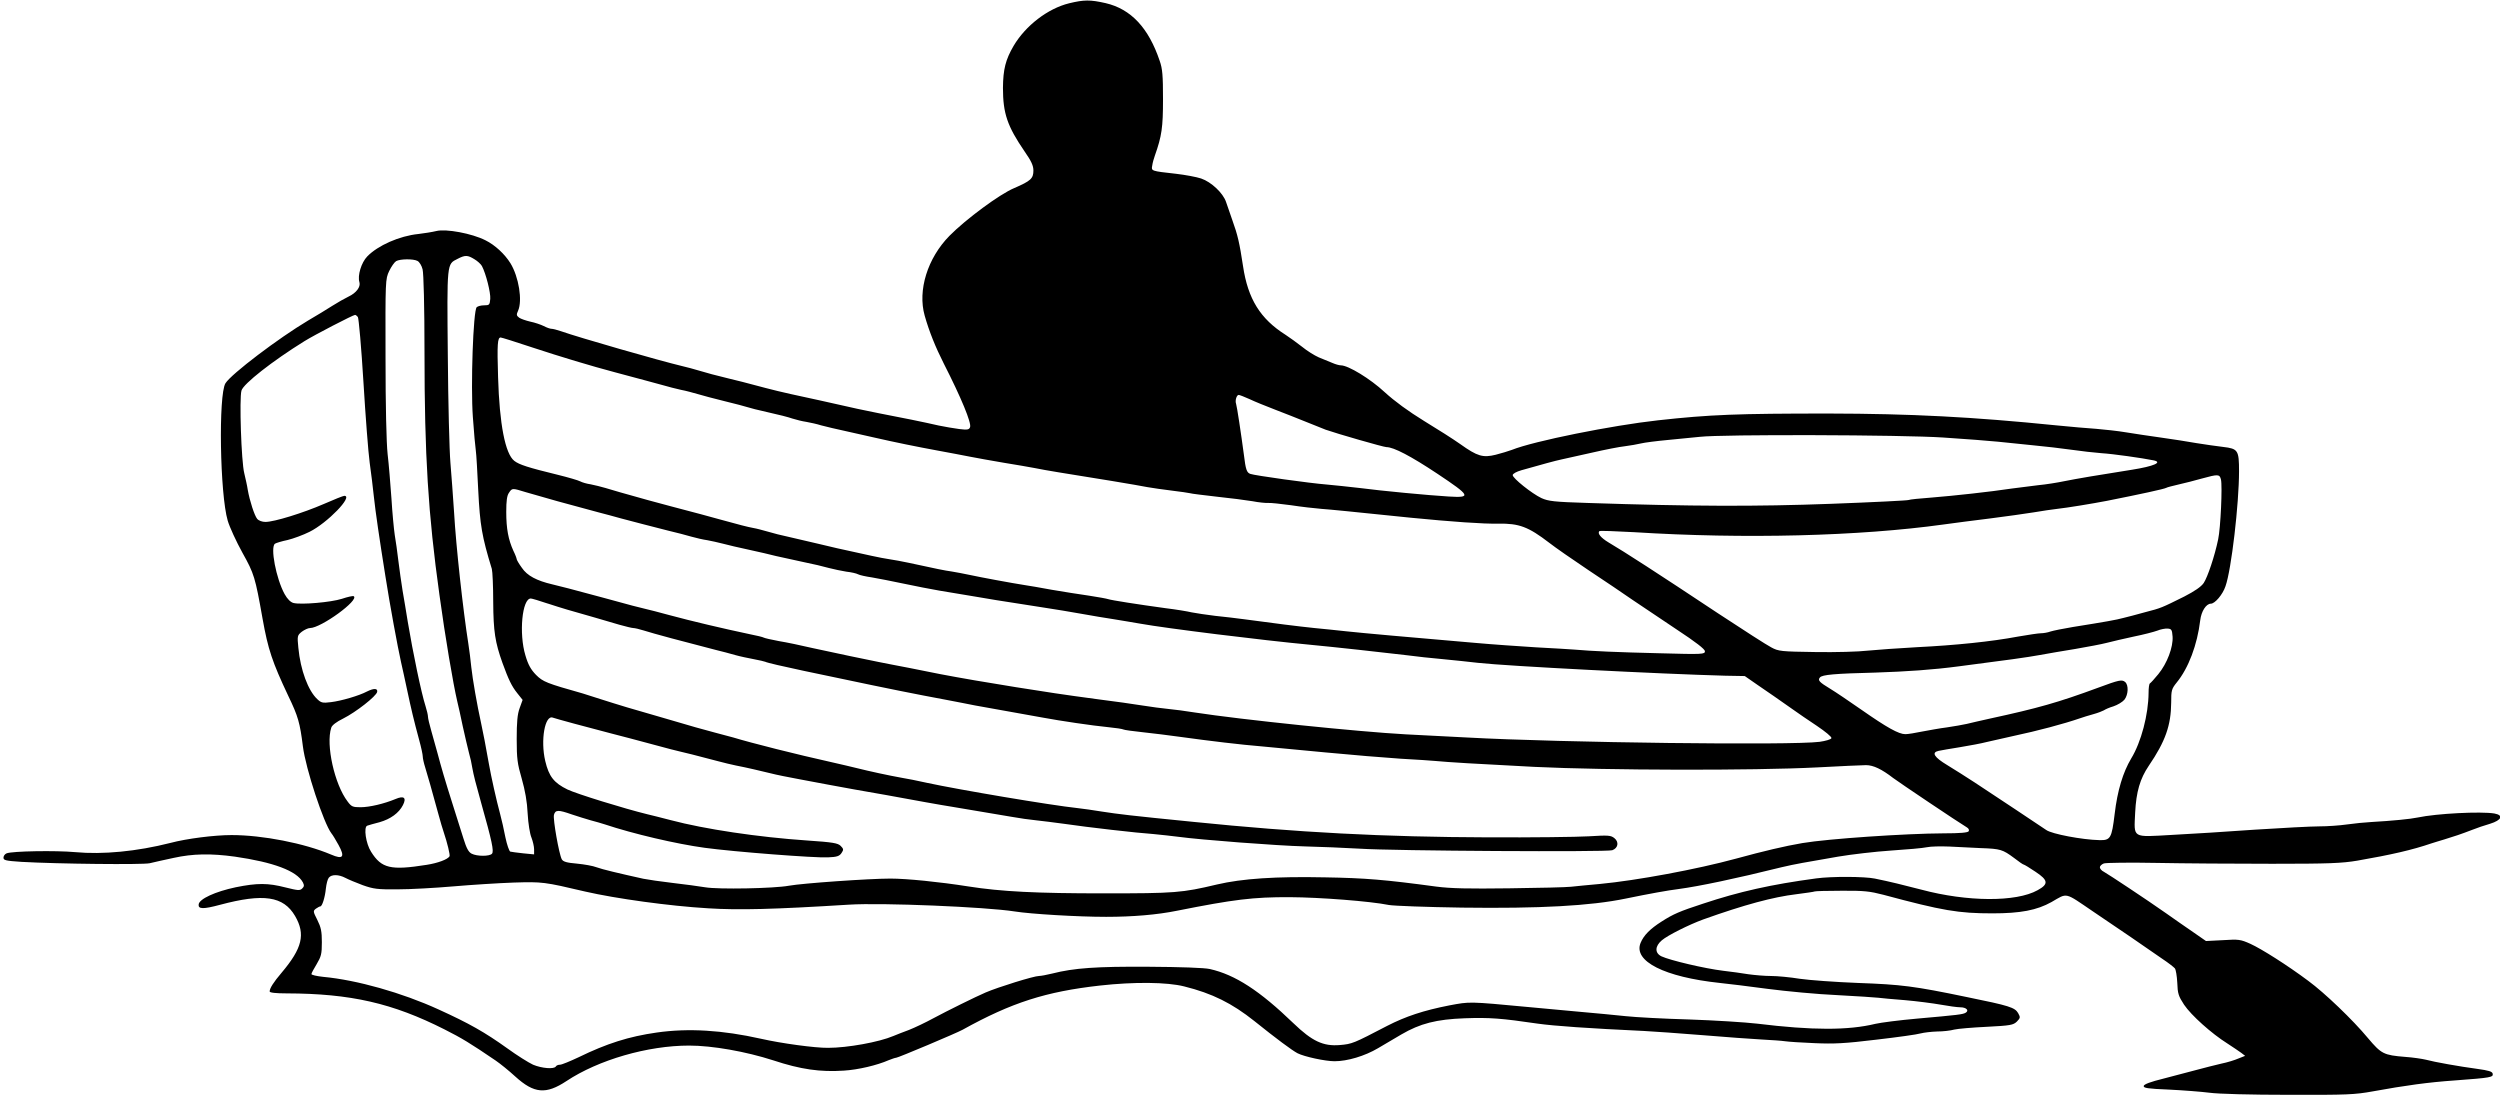 <?xml version="1.0" standalone="no"?>
<!DOCTYPE svg PUBLIC "-//W3C//DTD SVG 20010904//EN"
 "http://www.w3.org/TR/2001/REC-SVG-20010904/DTD/svg10.dtd">
<svg version="1.0" xmlns="http://www.w3.org/2000/svg"
 width="1437pt" height="630pt" viewBox="0 0 1437 630"
 preserveAspectRatio="xMidYMid meet">

<g transform="translate(0,630) scale(0.1,-0.1)"
fill="#000000" stroke="none">
<path d="M6145 6281 c-122 -30 -250 -128 -319 -245 -46 -79 -60 -134 -61 -241
0 -147 25 -220 124 -365 39 -56 51 -82 51 -110 0 -46 -15 -60 -110 -101 -84
-35 -278 -179 -372 -274 -127 -129 -184 -314 -143 -459 26 -92 62 -181 110
-276 101 -198 160 -342 151 -365 -5 -15 -15 -17 -63 -11 -31 4 -83 13 -117 20
-73 17 -229 49 -346 71 -80 16 -125 25 -340 74 -47 10 -121 26 -165 36 -44 10
-109 25 -145 35 -127 34 -156 41 -210 54 -68 16 -134 34 -180 48 -19 6 -60 17
-90 24 -126 30 -590 163 -695 200 -23 8 -47 14 -55 14 -8 0 -28 7 -45 16 -16
8 -51 20 -76 25 -26 6 -55 16 -65 23 -16 12 -16 18 -6 40 26 58 4 195 -44 273
-33 53 -89 105 -144 132 -77 39 -226 67 -282 53 -24 -6 -70 -13 -103 -17 -109
-11 -233 -66 -294 -129 -34 -35 -57 -110 -45 -148 8 -27 -18 -62 -63 -83 -21
-10 -63 -34 -93 -53 -30 -19 -93 -58 -140 -85 -168 -100 -440 -306 -474 -360
-41 -66 -32 -638 13 -790 11 -37 49 -120 85 -185 67 -120 73 -140 115 -377 32
-179 56 -250 148 -445 57 -118 67 -155 84 -290 16 -129 120 -443 164 -500 7
-8 25 -38 41 -67 38 -69 26 -85 -43 -55 -154 65 -393 112 -572 112 -98 0 -257
-20 -351 -45 -193 -49 -388 -68 -549 -53 -109 10 -362 6 -393 -7 -10 -4 -18
-15 -18 -25 0 -15 13 -18 103 -24 212 -12 693 -17 737 -8 25 6 87 20 139 31
109 24 213 26 351 7 222 -32 356 -82 391 -148 8 -16 8 -24 -4 -35 -13 -13 -24
-12 -96 6 -101 26 -162 26 -286 1 -118 -25 -209 -67 -213 -98 -4 -28 25 -29
122 -3 251 67 365 50 432 -64 61 -105 42 -185 -78 -327 -46 -54 -68 -89 -68
-107 0 -7 35 -11 98 -11 368 -1 608 -56 907 -207 99 -50 147 -79 294 -179 25
-17 76 -58 113 -92 108 -98 176 -104 294 -26 184 122 467 204 705 204 133 0
326 -34 484 -85 157 -52 270 -68 405 -59 83 5 192 31 258 60 18 7 37 14 43 14
11 0 348 142 382 161 283 157 479 219 789 254 197 22 387 20 485 -5 161 -40
275 -97 403 -199 127 -102 216 -168 248 -185 39 -20 160 -46 213 -46 74 0 174
30 250 75 41 24 101 59 134 79 108 63 201 87 365 93 142 5 209 0 420 -31 92
-13 289 -27 610 -42 52 -3 203 -13 335 -24 132 -11 285 -22 340 -25 55 -3 116
-7 135 -10 19 -3 96 -8 170 -11 111 -5 174 -2 355 20 121 14 236 30 255 36 19
5 62 10 95 11 33 0 77 5 98 11 21 5 105 12 188 16 136 7 151 10 172 30 20 21
21 24 7 49 -19 32 -49 42 -295 92 -303 63 -376 72 -625 81 -129 5 -280 16
-335 24 -55 9 -129 16 -165 16 -36 0 -94 5 -130 10 -36 6 -101 15 -145 20
-107 13 -306 60 -355 83 -39 19 -38 58 2 92 34 29 156 90 238 120 238 85 402
129 535 145 55 7 103 14 106 16 4 2 73 4 155 4 127 1 162 -3 239 -23 342 -92
432 -107 628 -107 161 0 255 18 339 65 94 54 72 59 240 -55 157 -106 285 -193
395 -270 35 -23 68 -49 74 -56 6 -7 12 -45 14 -83 2 -62 7 -77 39 -126 41 -61
158 -166 249 -223 32 -21 68 -45 80 -54 l22 -17 -38 -15 c-20 -9 -65 -23 -100
-30 -34 -8 -98 -24 -142 -36 -44 -12 -129 -34 -190 -50 -73 -18 -111 -32 -113
-42 -2 -12 22 -16 145 -21 81 -4 186 -12 233 -18 50 -7 238 -12 455 -12 337
-1 380 1 485 20 187 34 316 52 475 63 203 15 217 18 213 38 -2 13 -23 19 -88
28 -104 14 -245 39 -297 53 -21 5 -74 13 -118 16 -124 10 -137 17 -214 108
-87 105 -249 260 -343 329 -119 89 -269 184 -333 213 -56 25 -67 27 -157 21
l-98 -5 -72 50 c-40 27 -111 77 -158 110 -114 80 -330 223 -357 238 -13 6 -23
18 -23 26 0 7 10 17 23 22 12 4 148 6 302 3 154 -3 453 -5 665 -5 327 0 401 3
490 18 196 34 317 62 425 99 17 5 50 16 75 23 53 16 98 31 160 55 25 10 71 26
103 35 67 21 79 49 25 59 -78 13 -332 0 -441 -23 -42 -9 -145 -19 -267 -26
-36 -2 -99 -8 -140 -14 -41 -6 -113 -11 -160 -11 -47 0 -213 -9 -370 -19 -157
-11 -370 -25 -475 -30 -233 -13 -219 -22 -212 129 6 119 28 194 78 268 96 141
128 233 129 363 0 70 2 79 31 115 69 84 119 218 136 359 6 51 34 95 61 95 23
0 68 52 84 100 34 94 78 475 78 661 0 121 -6 130 -91 140 -35 4 -104 14 -154
22 -49 9 -142 23 -205 32 -63 9 -153 22 -200 30 -47 8 -123 16 -170 20 -47 3
-150 12 -230 20 -484 49 -836 67 -1310 68 -520 0 -682 -6 -980 -39 -263 -29
-713 -119 -840 -170 -19 -7 -61 -20 -93 -28 -73 -18 -105 -9 -203 61 -38 27
-132 87 -208 133 -91 56 -169 113 -227 166 -83 77 -209 154 -252 154 -9 0 -31
6 -49 14 -18 8 -53 22 -78 32 -25 11 -68 38 -96 61 -28 22 -71 53 -94 68 -146
92 -217 207 -245 395 -20 133 -31 180 -61 263 -14 39 -31 88 -37 107 -17 50
-84 114 -143 134 -27 9 -92 21 -144 27 -144 16 -143 16 -137 47 2 15 9 41 15
57 40 113 47 162 47 325 0 135 -3 175 -19 220 -64 190 -165 298 -311 332 -89
20 -123 20 -210 -1z m-3418 -1471 c17 -10 37 -28 43 -39 23 -43 51 -154 48
-189 -3 -34 -5 -37 -35 -37 -18 0 -37 -5 -43 -11 -20 -20 -35 -451 -22 -631 6
-87 14 -174 17 -193 3 -19 9 -123 14 -230 10 -198 21 -264 78 -450 4 -14 8
-99 8 -190 1 -170 11 -232 53 -350 35 -96 53 -134 85 -174 l31 -39 -17 -47
c-13 -35 -17 -81 -17 -178 0 -113 4 -142 29 -228 19 -67 31 -132 34 -201 3
-56 13 -118 22 -138 8 -21 15 -51 15 -67 l0 -29 -62 6 c-35 4 -68 8 -75 10 -6
2 -19 39 -28 82 -8 43 -22 103 -30 133 -22 81 -52 216 -65 290 -21 118 -30
164 -44 230 -25 114 -49 253 -57 325 -4 39 -11 99 -17 135 -30 190 -71 560
-82 755 -6 88 -15 216 -21 285 -6 69 -13 346 -15 615 -5 539 -6 526 56 557 44
23 58 22 97 -2z m-327 -10 c11 -6 24 -27 29 -48 6 -22 11 -214 11 -477 0 -592
21 -929 86 -1395 33 -242 79 -512 102 -610 6 -25 21 -90 32 -145 12 -55 28
-122 35 -150 8 -27 17 -68 20 -90 7 -39 20 -91 51 -201 62 -220 74 -277 62
-291 -13 -16 -86 -16 -117 0 -18 9 -30 32 -47 87 -13 41 -40 127 -60 190 -48
151 -68 221 -89 300 -10 36 -26 94 -36 129 -10 35 -19 72 -19 81 0 9 -6 36
-14 61 -24 74 -73 310 -102 484 -9 55 -22 136 -30 180 -7 44 -18 121 -24 170
-6 50 -15 117 -21 150 -5 33 -14 128 -19 210 -6 83 -15 197 -22 255 -7 65 -12
278 -12 555 -1 442 -1 451 21 497 12 25 30 51 40 57 23 13 99 14 123 1z m-343
-322 c5 -7 20 -175 32 -373 12 -198 28 -407 36 -465 8 -58 19 -145 24 -195 9
-85 32 -242 66 -455 26 -167 71 -410 90 -495 8 -33 23 -105 35 -160 24 -113
39 -176 69 -287 12 -43 21 -86 21 -96 0 -10 6 -38 14 -63 14 -44 38 -131 76
-269 11 -41 25 -88 31 -105 20 -59 37 -130 33 -137 -11 -18 -67 -39 -131 -49
-207 -33 -260 -21 -320 75 -30 46 -44 143 -22 150 8 3 40 12 71 20 63 18 111
53 134 98 22 43 6 56 -43 35 -65 -27 -149 -47 -201 -47 -44 0 -52 3 -74 33
-75 98 -126 326 -94 424 4 14 30 34 69 53 72 36 190 128 195 153 4 21 -19 22
-59 2 -45 -24 -148 -54 -207 -61 -47 -6 -56 -4 -78 17 -53 49 -97 168 -109
295 -7 69 -6 72 20 93 15 11 36 21 47 21 63 0 286 162 251 183 -4 3 -35 -4
-68 -15 -62 -20 -234 -35 -278 -24 -16 4 -35 22 -51 51 -49 89 -84 272 -55
290 6 4 38 14 72 21 33 8 90 29 126 47 103 51 254 207 200 207 -6 0 -59 -21
-118 -47 -120 -52 -285 -103 -335 -103 -19 0 -39 7 -48 18 -15 18 -43 103 -54
167 -3 22 -13 65 -20 95 -17 66 -29 431 -16 475 11 39 178 170 362 284 56 35
280 151 291 151 4 0 11 -6 16 -12z m999 -174 c167 -55 343 -108 479 -144 148
-40 222 -59 275 -74 30 -9 78 -21 105 -27 28 -5 70 -17 95 -24 25 -8 95 -26
155 -41 61 -15 119 -30 130 -34 11 -4 65 -18 120 -30 55 -12 118 -28 140 -36
22 -7 58 -16 80 -19 22 -4 60 -12 85 -20 25 -7 90 -22 145 -34 55 -12 127 -28
160 -36 113 -26 250 -54 365 -75 63 -12 147 -27 185 -35 39 -8 126 -23 195
-35 69 -11 148 -25 175 -30 28 -6 91 -17 140 -25 184 -29 462 -75 510 -85 28
-5 91 -14 140 -20 50 -6 97 -13 105 -15 8 -3 78 -11 154 -20 77 -8 169 -20
205 -26 36 -7 77 -11 91 -10 14 1 72 -5 130 -13 58 -9 137 -18 175 -21 66 -5
145 -13 515 -51 235 -23 416 -36 502 -34 120 2 173 -18 293 -110 33 -26 134
-96 225 -157 91 -60 206 -138 255 -172 50 -34 163 -110 252 -169 111 -73 162
-113 163 -125 0 -18 -11 -19 -262 -12 -248 6 -385 12 -488 21 -25 2 -124 8
-220 13 -96 6 -256 17 -355 26 -374 32 -643 56 -735 66 -52 6 -135 14 -185 19
-88 9 -239 28 -400 50 -44 6 -120 15 -170 20 -49 6 -110 15 -135 20 -25 6 -92
17 -150 24 -161 22 -313 46 -330 52 -8 3 -58 12 -110 20 -52 7 -149 23 -215
34 -66 12 -133 24 -150 26 -78 12 -266 47 -320 59 -33 7 -80 16 -105 20 -42 6
-82 14 -247 50 -38 8 -86 17 -108 20 -22 3 -69 12 -105 20 -167 36 -259 57
-310 70 -30 7 -98 23 -150 35 -52 11 -115 27 -140 35 -25 7 -61 17 -80 20 -33
6 -79 18 -195 50 -51 14 -137 38 -280 75 -44 12 -102 28 -130 35 -143 40 -204
57 -245 70 -25 7 -63 17 -85 21 -22 3 -49 11 -60 17 -11 6 -69 23 -130 38
-168 41 -221 58 -249 80 -52 41 -85 210 -93 481 -6 192 -3 228 15 228 5 0 85
-25 178 -56z m4126 -298 c29 -14 96 -41 148 -61 52 -20 131 -51 175 -69 44
-18 96 -39 115 -46 62 -22 333 -100 349 -100 42 0 141 -52 293 -153 192 -128
197 -139 65 -131 -116 7 -383 32 -512 49 -60 7 -146 16 -190 20 -92 7 -415 52
-438 61 -21 7 -27 26 -37 109 -16 121 -40 279 -45 294 -7 18 3 51 15 51 5 0
33 -11 62 -24z m3989 -221 c123 -8 265 -19 314 -24 50 -5 142 -15 205 -21 63
-6 160 -17 215 -25 55 -8 134 -17 175 -20 66 -4 234 -28 298 -41 55 -11 3 -34
-123 -54 -180 -28 -326 -53 -390 -66 -38 -8 -106 -19 -150 -23 -44 -5 -111
-14 -150 -19 -125 -19 -337 -42 -462 -52 -68 -5 -127 -11 -132 -14 -5 -3 -206
-13 -447 -22 -435 -16 -795 -15 -1399 5 -193 6 -225 10 -265 28 -55 26 -165
114 -165 132 0 8 22 20 50 28 123 35 193 54 230 62 22 5 101 23 175 39 74 17
160 34 190 37 30 4 72 11 92 16 20 5 90 14 155 20 65 6 147 14 183 18 127 15
1162 12 1401 -4z m1595 -241 c9 -37 -2 -279 -16 -344 -20 -97 -61 -218 -83
-251 -15 -22 -52 -47 -112 -78 -131 -65 -132 -66 -225 -90 -47 -13 -103 -28
-125 -33 -40 -11 -102 -22 -290 -52 -55 -9 -113 -21 -129 -26 -16 -6 -41 -10
-55 -10 -14 0 -73 -9 -131 -19 -154 -29 -359 -50 -580 -61 -107 -6 -235 -15
-285 -20 -49 -6 -184 -10 -300 -8 -198 3 -212 4 -254 27 -24 12 -162 101 -305
195 -351 233 -540 355 -630 408 -45 27 -65 52 -53 65 4 3 93 0 199 -6 635 -40
1295 -23 1778 44 58 8 179 24 270 35 91 12 203 27 250 35 47 8 108 17 135 20
56 6 202 30 285 46 196 39 330 68 342 75 4 3 36 11 70 19 35 8 95 23 133 34
95 26 103 26 111 -5z m-9744 -73 c91 -27 255 -73 418 -116 36 -9 94 -25 130
-35 80 -21 159 -42 270 -70 47 -11 108 -27 135 -35 28 -8 68 -17 90 -20 22 -4
63 -13 90 -20 28 -8 95 -23 150 -35 55 -12 125 -28 155 -36 30 -7 100 -22 155
-34 55 -11 123 -27 150 -35 28 -7 73 -17 100 -21 28 -3 58 -10 67 -15 9 -5 45
-13 80 -18 35 -6 117 -22 183 -36 66 -14 158 -32 205 -40 47 -8 141 -23 210
-35 69 -12 166 -28 215 -35 50 -8 133 -21 185 -29 52 -8 145 -23 205 -34 61
-11 144 -25 185 -31 41 -7 111 -18 155 -26 150 -27 698 -95 975 -121 119 -11
447 -47 545 -59 61 -8 160 -19 220 -24 61 -6 151 -15 200 -21 170 -19 1050
-64 1422 -74 l112 -2 72 -50 c72 -49 115 -79 206 -143 26 -19 88 -61 136 -93
49 -33 87 -64 84 -71 -2 -7 -33 -16 -68 -21 -159 -21 -1484 -5 -2029 25 -107
6 -265 14 -350 18 -274 15 -943 84 -1215 126 -49 8 -117 17 -150 20 -33 3
-100 12 -150 20 -49 8 -162 24 -250 35 -88 12 -200 27 -250 35 -49 8 -151 24
-225 35 -152 24 -331 55 -435 75 -38 8 -119 24 -180 36 -60 11 -139 27 -175
34 -36 8 -110 23 -165 34 -55 12 -152 32 -215 46 -63 15 -150 33 -193 40 -43
8 -82 17 -87 20 -4 3 -41 12 -82 20 -151 32 -330 74 -463 110 -55 15 -116 31
-135 35 -32 7 -85 21 -245 65 -174 47 -254 68 -290 76 -90 21 -145 50 -175 95
-17 23 -30 46 -30 50 0 4 -8 26 -19 48 -29 64 -41 127 -41 223 0 64 4 95 16
111 18 27 18 27 96 3z m126 -640 c86 -28 123 -39 272 -81 41 -12 104 -30 140
-41 36 -10 72 -19 80 -19 8 0 35 -6 60 -14 56 -18 232 -65 415 -112 33 -8 83
-21 110 -29 28 -8 76 -18 108 -24 32 -6 62 -13 66 -15 8 -5 103 -27 221 -52
36 -7 128 -27 205 -43 268 -57 459 -95 600 -121 61 -12 142 -27 180 -35 39 -7
126 -23 195 -35 69 -12 157 -28 195 -35 96 -18 284 -46 377 -55 42 -4 80 -10
85 -13 5 -3 56 -10 113 -16 58 -6 152 -18 210 -26 172 -24 358 -46 470 -55 58
-5 224 -21 370 -35 146 -14 339 -30 430 -36 91 -5 181 -11 200 -13 73 -7 236
-17 570 -34 412 -20 1257 -22 1625 -3 132 7 258 13 281 13 42 0 90 -23 156
-74 33 -25 377 -256 424 -284 10 -6 14 -15 10 -22 -5 -8 -49 -12 -144 -12
-219 -1 -664 -31 -812 -56 -100 -17 -223 -46 -380 -89 -227 -62 -573 -126
-784 -146 -66 -6 -141 -13 -166 -16 -25 -3 -184 -7 -355 -9 -236 -3 -336 -1
-420 10 -296 40 -408 49 -637 53 -285 6 -478 -7 -623 -41 -202 -48 -240 -51
-650 -51 -387 0 -590 10 -780 40 -165 26 -353 45 -447 45 -122 0 -506 -27
-583 -41 -86 -16 -407 -22 -482 -9 -35 6 -119 17 -187 25 -68 8 -144 19 -168
24 -140 31 -237 54 -269 66 -20 8 -71 17 -113 21 -59 5 -79 11 -87 25 -16 31
-51 229 -45 255 8 30 25 30 102 3 32 -11 82 -26 109 -34 28 -7 64 -18 80 -23
165 -55 413 -113 575 -135 168 -23 635 -59 709 -55 52 2 66 7 78 25 13 19 12
24 -5 41 -16 16 -45 21 -193 31 -280 19 -588 65 -784 117 -55 14 -116 30 -135
34 -131 32 -406 117 -458 142 -78 38 -107 75 -128 164 -28 119 -2 267 44 249
16 -6 204 -57 332 -90 71 -18 142 -37 265 -70 55 -15 116 -31 135 -35 32 -7
79 -19 220 -56 30 -8 75 -19 100 -24 67 -13 138 -30 200 -45 30 -8 105 -23
165 -34 61 -11 135 -25 165 -31 81 -15 211 -39 335 -60 61 -11 162 -29 225
-41 63 -11 129 -23 145 -25 32 -5 215 -36 350 -59 44 -8 107 -17 140 -20 33
-3 105 -13 160 -20 136 -20 423 -53 515 -59 41 -4 107 -11 145 -16 124 -17
566 -51 725 -55 85 -2 227 -8 315 -13 192 -13 1421 -20 1452 -9 34 12 40 47
13 69 -21 17 -34 18 -149 11 -69 -4 -328 -7 -576 -6 -601 2 -1096 28 -1695 89
-372 37 -427 44 -525 59 -49 8 -112 17 -140 20 -159 17 -684 106 -865 145 -52
12 -120 25 -150 30 -68 12 -188 38 -255 55 -27 7 -93 22 -145 34 -198 44 -460
110 -565 142 -17 5 -64 17 -105 28 -82 22 -116 31 -295 84 -66 19 -160 47
-210 61 -49 15 -115 35 -145 45 -30 10 -80 26 -110 35 -209 59 -229 67 -269
107 -29 30 -45 57 -61 112 -38 125 -19 327 31 327 6 0 50 -13 97 -29z m9340
-190 c4 -60 -31 -154 -82 -216 -22 -27 -44 -51 -48 -53 -5 -2 -8 -27 -8 -55
-1 -124 -42 -282 -100 -377 -47 -79 -79 -183 -95 -319 -17 -141 -24 -152 -89
-150 -96 2 -272 35 -304 58 -35 24 -300 200 -411 273 -47 31 -119 76 -158 100
-75 45 -93 73 -50 82 12 3 67 12 122 21 55 9 125 22 155 30 30 7 100 23 155
35 137 29 287 69 380 101 17 6 52 17 78 24 26 7 53 18 60 22 7 5 31 16 55 23
24 8 52 25 63 38 23 29 25 85 4 102 -18 15 -34 12 -155 -33 -230 -85 -348
-118 -620 -177 -52 -12 -113 -25 -135 -31 -22 -5 -73 -14 -114 -20 -41 -5
-105 -17 -143 -24 -38 -8 -81 -15 -96 -15 -38 0 -106 38 -252 140 -69 48 -150
103 -180 121 -63 38 -73 49 -59 65 13 16 85 22 319 28 181 6 329 16 480 36
272 35 395 52 465 65 44 8 136 24 205 35 69 12 150 27 180 35 30 8 100 24 155
36 55 11 116 27 135 34 19 8 46 13 60 12 22 -2 25 -7 28 -46z m-1101 -1216
c112 -4 124 -8 189 -56 28 -22 53 -39 57 -39 3 0 33 -18 67 -41 74 -49 76 -71
12 -106 -123 -69 -405 -67 -667 3 -104 27 -185 47 -269 64 -59 12 -247 13
-336 1 -260 -35 -442 -76 -650 -145 -135 -44 -172 -60 -239 -103 -66 -42 -103
-79 -121 -123 -43 -105 137 -196 455 -230 44 -4 168 -20 275 -34 107 -14 287
-31 400 -36 113 -6 219 -13 235 -15 17 -2 86 -9 155 -14 69 -6 161 -18 206
-26 44 -8 95 -15 112 -15 34 0 52 -18 31 -31 -17 -10 -42 -13 -279 -34 -102
-9 -210 -23 -240 -30 -156 -38 -362 -38 -680 1 -69 8 -244 19 -390 24 -146 4
-310 13 -365 19 -55 6 -183 18 -285 27 -102 10 -223 21 -270 25 -352 33 -340
32 -459 10 -148 -29 -251 -63 -358 -118 -194 -101 -201 -104 -272 -110 -95 -8
-159 22 -266 125 -195 188 -335 279 -481 312 -30 7 -170 12 -350 13 -301 2
-430 -7 -556 -39 -32 -8 -66 -14 -76 -14 -29 0 -235 -64 -307 -95 -56 -24
-220 -105 -300 -148 -44 -24 -107 -54 -140 -67 -33 -12 -73 -28 -90 -35 -82
-35 -264 -68 -375 -68 -75 -1 -271 26 -385 52 -223 50 -418 62 -600 36 -161
-23 -287 -63 -449 -142 -49 -23 -97 -43 -107 -43 -10 0 -21 -4 -24 -10 -10
-17 -81 -11 -131 10 -26 12 -93 54 -148 94 -130 93 -218 143 -396 224 -210 96
-469 169 -662 187 -38 4 -68 11 -68 16 0 5 14 31 30 57 26 44 30 58 30 126 0
63 -5 86 -26 128 -25 49 -25 52 -8 65 10 7 21 13 25 13 11 0 27 52 32 102 3
27 10 55 17 63 16 20 57 19 95 -1 17 -9 62 -28 100 -42 62 -22 85 -25 200 -24
72 0 216 8 320 17 105 9 261 19 348 22 165 5 174 4 412 -52 174 -40 483 -83
706 -96 176 -11 375 -6 809 21 190 12 786 -13 952 -39 94 -15 364 -31 526 -31
153 0 294 12 407 35 327 65 438 79 650 78 172 -1 460 -23 569 -45 28 -5 217
-12 419 -15 445 -6 740 10 942 52 136 28 241 47 305 55 113 15 329 60 590 125
30 7 84 19 120 25 36 6 128 22 205 36 77 13 214 29 305 35 91 6 183 14 205 19
22 5 81 6 130 4 50 -3 131 -7 182 -9z"/>
</g>
</svg>
